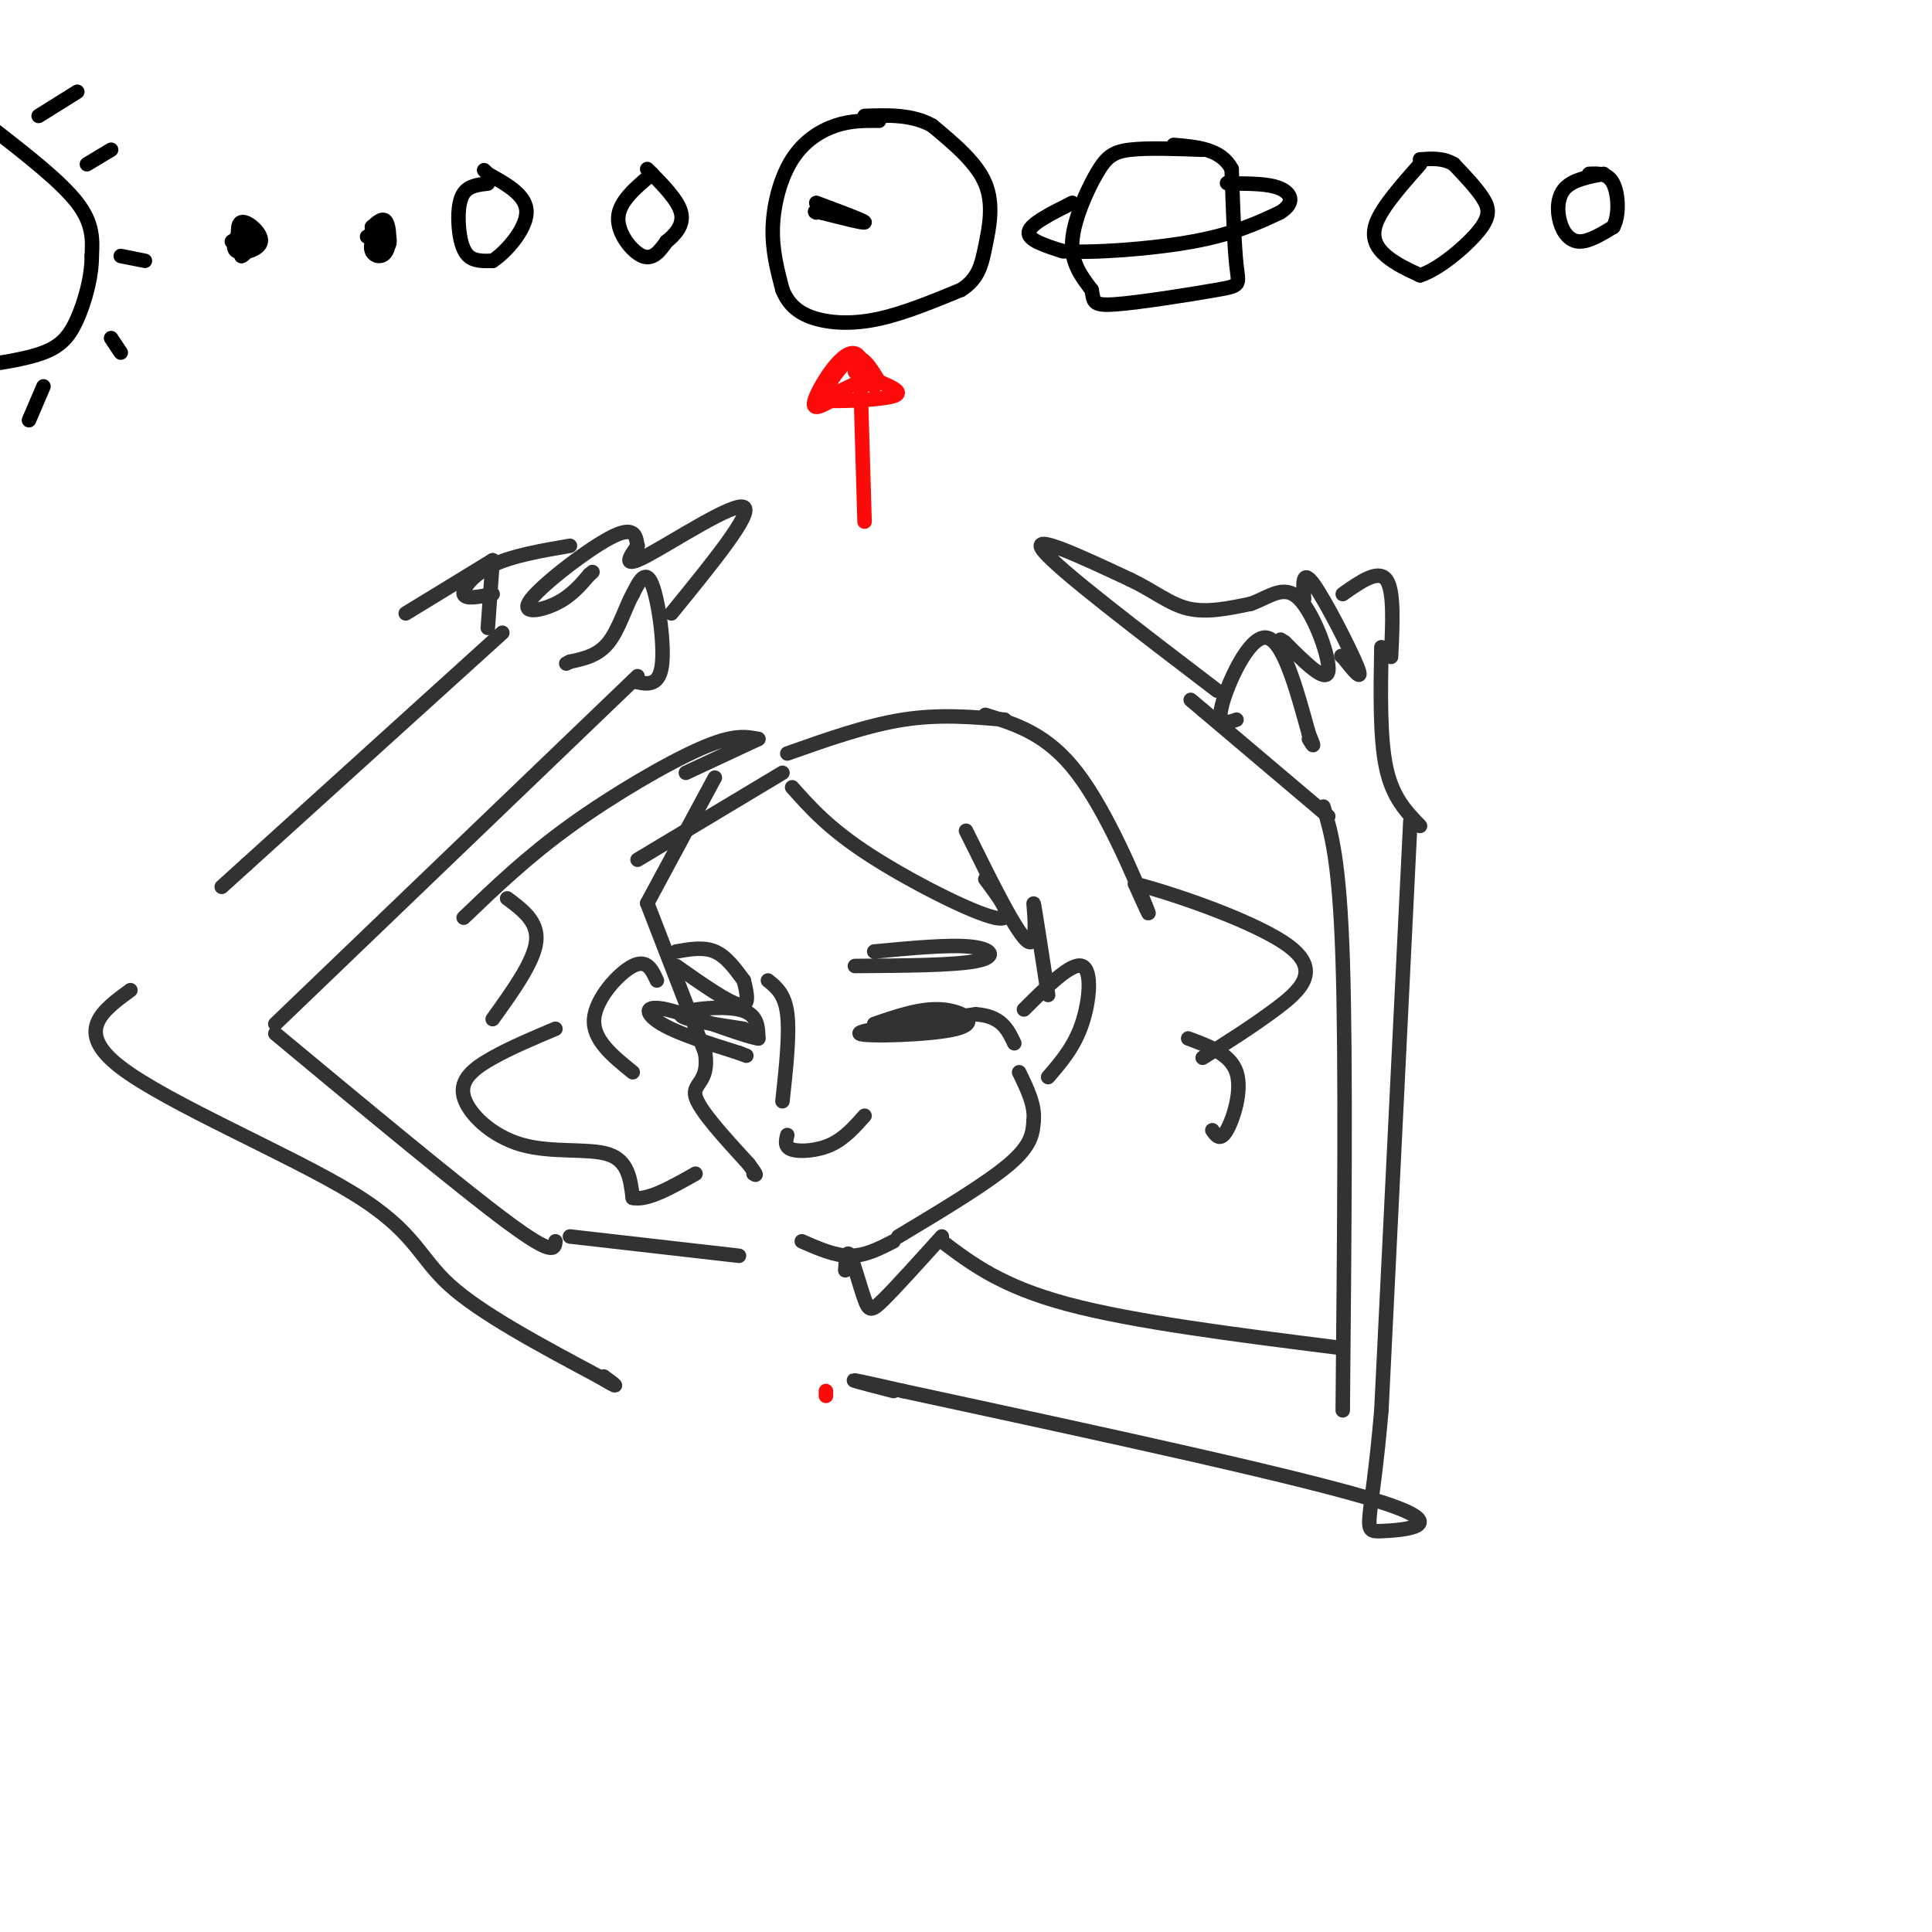 <svg viewBox='0 0 400 400' version='1.1' xmlns='http://www.w3.org/2000/svg' xmlns:xlink='http://www.w3.org/1999/xlink'><g fill='none' stroke='#000000' stroke-width='3' stroke-linecap='round' stroke-linejoin='round'><path d='M-1,27c6.833,5.333 13.667,10.667 17,15c3.333,4.333 3.167,7.667 3,11'/><path d='M19,53c0.024,4.262 -1.417,9.417 -3,13c-1.583,3.583 -3.310,5.595 -7,7c-3.690,1.405 -9.345,2.202 -15,3'/><path d='M8,24c0.000,0.000 8.000,-5.000 8,-5'/><path d='M18,34c0.000,0.000 5.000,-3.000 5,-3'/><path d='M25,53c0.000,0.000 5.000,1.000 5,1'/><path d='M23,70c0.000,0.000 2.000,3.000 2,3'/><path d='M9,80c0.000,0.000 -3.000,7.000 -3,7'/><path d='M50,47c-1.107,2.179 -2.214,4.357 -1,5c1.214,0.643 4.750,-0.250 5,-2c0.250,-1.750 -2.786,-4.357 -4,-4c-1.214,0.357 -0.607,3.679 0,7'/><path d='M50,53c0.889,-0.111 3.111,-3.889 3,-5c-0.111,-1.111 -2.556,0.444 -5,2'/><path d='M78,47c-0.744,1.929 -1.488,3.857 -1,5c0.488,1.143 2.208,1.500 3,0c0.792,-1.500 0.655,-4.857 0,-6c-0.655,-1.143 -1.827,-0.071 -3,1'/><path d='M77,47c0.167,1.250 2.083,3.875 3,4c0.917,0.125 0.833,-2.250 0,-3c-0.833,-0.750 -2.417,0.125 -4,1'/><path d='M101,38c-1.970,0.226 -3.940,0.452 -5,2c-1.060,1.548 -1.208,4.417 -1,7c0.208,2.583 0.774,4.881 2,6c1.226,1.119 3.113,1.060 5,1'/><path d='M102,54c2.689,-1.711 6.911,-6.489 7,-10c0.089,-3.511 -3.956,-5.756 -8,-8'/><path d='M101,36c-1.333,-1.333 -0.667,-0.667 0,0'/><path d='M135,36c-3.400,2.844 -6.800,5.689 -7,9c-0.200,3.311 2.800,7.089 5,8c2.200,0.911 3.600,-1.044 5,-3'/><path d='M138,50c1.756,-1.400 3.644,-3.400 3,-6c-0.644,-2.600 -3.822,-5.800 -7,-9'/><path d='M182,25c-2.917,-0.030 -5.833,-0.060 -9,1c-3.167,1.060 -6.583,3.208 -9,7c-2.417,3.792 -3.833,9.226 -4,14c-0.167,4.774 0.917,8.887 2,13'/><path d='M162,60c1.321,3.298 3.625,5.042 7,6c3.375,0.958 7.821,1.131 13,0c5.179,-1.131 11.089,-3.565 17,-6'/><path d='M199,60c3.631,-2.333 4.208,-5.167 5,-9c0.792,-3.833 1.798,-8.667 0,-13c-1.798,-4.333 -6.399,-8.167 -11,-12'/><path d='M193,26c-4.167,-2.333 -9.083,-2.167 -14,-2'/><path d='M169,42c4.917,1.833 9.833,3.667 10,4c0.167,0.333 -4.417,-0.833 -9,-2'/><path d='M170,44c-1.667,-0.333 -1.333,-0.167 -1,0'/><path d='M249,31c-5.720,-0.208 -11.440,-0.417 -15,0c-3.560,0.417 -4.958,1.458 -7,5c-2.042,3.542 -4.726,9.583 -5,14c-0.274,4.417 1.863,7.208 4,10'/><path d='M226,60c0.545,2.392 -0.091,3.373 5,3c5.091,-0.373 15.909,-2.100 21,-3c5.091,-0.900 4.455,-0.971 4,-5c-0.455,-4.029 -0.727,-12.014 -1,-20'/><path d='M255,35c-2.167,-4.167 -7.083,-4.583 -12,-5'/><path d='M222,42c-4.333,2.167 -8.667,4.333 -9,6c-0.333,1.667 3.333,2.833 7,4'/><path d='M220,52c6.289,0.444 18.511,-0.444 27,-2c8.489,-1.556 13.244,-3.778 18,-6'/><path d='M265,44c3.244,-2.000 2.356,-4.000 0,-5c-2.356,-1.000 -6.178,-1.000 -10,-1'/><path d='M255,38c-1.667,-0.167 -0.833,-0.083 0,0'/><path d='M294,34c-3.867,4.378 -7.733,8.756 -9,12c-1.267,3.244 0.067,5.356 2,7c1.933,1.644 4.467,2.822 7,4'/><path d='M294,57c3.667,-1.083 9.333,-5.792 12,-9c2.667,-3.208 2.333,-4.917 1,-7c-1.333,-2.083 -3.667,-4.542 -6,-7'/><path d='M301,34c-2.167,-1.333 -4.583,-1.167 -7,-1'/><path d='M332,36c-3.190,0.613 -6.381,1.226 -8,3c-1.619,1.774 -1.667,4.708 -1,7c0.667,2.292 2.048,3.940 4,4c1.952,0.060 4.476,-1.470 7,-3'/><path d='M334,47c1.311,-2.378 1.089,-6.822 0,-9c-1.089,-2.178 -3.044,-2.089 -5,-2'/></g>
<g fill='none' stroke='#FD0A0A' stroke-width='3' stroke-linecap='round' stroke-linejoin='round'><path d='M179,108c0.000,0.000 -1.000,-34.000 -1,-34'/><path d='M178,74c-2.289,-3.556 -7.511,4.556 -9,8c-1.489,3.444 0.756,2.222 3,1'/><path d='M172,83c3.489,0.067 10.711,-0.267 13,-1c2.289,-0.733 -0.356,-1.867 -3,-3'/><path d='M182,79c-1.267,-1.933 -2.933,-5.267 -5,-5c-2.067,0.267 -4.533,4.133 -7,8'/><path d='M170,82c0.167,0.833 4.083,-1.083 8,-3'/><path d='M178,79c2.089,-0.111 3.311,1.111 3,1c-0.311,-0.111 -2.156,-1.556 -4,-3'/><path d='M171,289c0.000,0.000 0.000,-1.000 0,-1'/></g>
<g fill='none' stroke='#323232' stroke-width='3' stroke-linecap='round' stroke-linejoin='round'><path d='M148,161c0.000,0.000 -14.000,26.000 -14,26'/><path d='M134,187c0.000,0.000 12.000,31.000 12,31'/><path d='M146,218c0.933,6.200 -2.733,6.200 -2,9c0.733,2.800 5.867,8.400 11,14'/><path d='M155,241c2.000,2.667 1.500,2.333 1,2'/><path d='M166,257c3.417,1.500 6.833,3.000 10,3c3.167,0.000 6.083,-1.500 9,-3'/><path d='M186,256c9.167,-5.500 18.333,-11.000 23,-15c4.667,-4.000 4.833,-6.500 5,-9'/><path d='M214,232c0.333,-3.167 -1.333,-6.583 -3,-10'/><path d='M154,203c-1.833,-2.500 -3.667,-5.000 -6,-6c-2.333,-1.000 -5.167,-0.500 -8,0'/><path d='M154,203c0.667,2.750 1.333,5.500 -1,5c-2.333,-0.500 -7.667,-4.250 -13,-8'/><path d='M154,213c-6.733,-1.022 -13.467,-2.044 -13,-3c0.467,-0.956 8.133,-1.844 12,-1c3.867,0.844 3.933,3.422 4,6'/><path d='M157,215c-3.429,-0.536 -14.000,-4.875 -19,-6c-5.000,-1.125 -4.429,0.964 -1,3c3.429,2.036 9.714,4.018 16,6'/><path d='M153,218c2.667,1.000 1.333,0.500 0,0'/><path d='M181,212c4.839,-1.667 9.679,-3.333 14,-3c4.321,0.333 8.125,2.667 3,4c-5.125,1.333 -19.179,1.667 -20,1c-0.821,-0.667 11.589,-2.333 24,-4'/><path d='M202,210c5.333,0.333 6.667,3.167 8,6'/><path d='M181,197c7.778,-0.733 15.556,-1.467 20,-1c4.444,0.467 5.556,2.133 1,3c-4.556,0.867 -14.778,0.933 -25,1'/><path d='M159,203c1.750,1.417 3.500,2.833 4,7c0.500,4.167 -0.250,11.083 -1,18'/><path d='M163,235c-0.311,1.244 -0.622,2.489 1,3c1.622,0.511 5.178,0.289 8,-1c2.822,-1.289 4.911,-3.644 7,-6'/><path d='M212,209c4.911,-4.889 9.822,-9.778 12,-9c2.178,0.778 1.622,7.222 0,12c-1.622,4.778 -4.311,7.889 -7,11'/><path d='M136,203c-1.044,-2.244 -2.089,-4.489 -5,-3c-2.911,1.489 -7.689,6.711 -8,11c-0.311,4.289 3.844,7.644 8,11'/><path d='M164,163c3.822,4.289 7.644,8.578 16,14c8.356,5.422 21.244,11.978 26,13c4.756,1.022 1.378,-3.489 -2,-8'/><path d='M200,172c5.444,11.022 10.889,22.044 13,23c2.111,0.956 0.889,-8.156 1,-8c0.111,0.156 1.556,9.578 3,19'/><path d='M162,160c0.000,0.000 -30.000,18.000 -30,18'/><path d='M157,153c0.000,0.000 -15.000,7.000 -15,7'/><path d='M157,153c-2.556,-0.511 -5.111,-1.022 -12,2c-6.889,3.022 -18.111,9.578 -27,16c-8.889,6.422 -15.444,12.711 -22,19'/><path d='M105,186c3.250,2.417 6.500,4.833 6,9c-0.500,4.167 -4.750,10.083 -9,16'/><path d='M163,156c8.250,-2.917 16.500,-5.833 24,-7c7.500,-1.167 14.250,-0.583 21,0'/><path d='M204,148c6.422,1.978 12.844,3.956 19,12c6.156,8.044 12.044,22.156 14,27c1.956,4.844 -0.022,0.422 -2,-4'/><path d='M235,183c6.929,1.667 25.250,7.833 32,13c6.750,5.167 1.929,9.333 -3,13c-4.929,3.667 -9.964,6.833 -15,10'/><path d='M246,215c4.378,1.622 8.756,3.244 10,7c1.244,3.756 -0.644,9.644 -2,12c-1.356,2.356 -2.178,1.178 -3,0'/><path d='M115,213c-4.587,1.931 -9.174,3.863 -13,6c-3.826,2.137 -6.892,4.480 -6,8c0.892,3.520 5.740,8.217 12,10c6.260,1.783 13.931,0.652 18,2c4.069,1.348 4.534,5.174 5,9'/><path d='M131,248c3.000,0.667 8.000,-2.167 13,-5'/><path d='M153,260c0.000,0.000 -35.000,-4.000 -35,-4'/><path d='M175,263c0.131,-2.208 0.262,-4.417 1,-3c0.738,1.417 2.083,6.458 3,9c0.917,2.542 1.405,2.583 4,0c2.595,-2.583 7.298,-7.792 12,-13'/><path d='M195,257c6.167,4.667 12.333,9.333 26,13c13.667,3.667 34.833,6.333 56,9'/><path d='M278,292c0.333,-36.083 0.667,-72.167 0,-93c-0.667,-20.833 -2.333,-26.417 -4,-32'/><path d='M275,169c0.000,0.000 -26.000,-22.000 -26,-22'/><path d='M249,147c-4.333,-3.667 -2.167,-1.833 0,0'/><path d='M256,149c-2.067,0.733 -4.133,1.467 -3,-3c1.133,-4.467 5.467,-14.133 9,-14c3.533,0.133 6.267,10.067 9,20'/><path d='M271,152c1.500,3.500 0.750,2.250 0,1'/><path d='M252,143c-16.500,-12.583 -33.000,-25.167 -36,-29c-3.000,-3.833 7.500,1.083 18,6'/><path d='M234,120c4.889,2.311 8.111,5.089 12,6c3.889,0.911 8.444,-0.044 13,-1'/><path d='M259,125c3.810,-1.345 6.833,-4.208 10,-1c3.167,3.208 6.476,12.488 6,15c-0.476,2.512 -4.738,-1.744 -9,-6'/><path d='M266,133c-1.500,-1.000 -0.750,-0.500 0,0'/><path d='M270,124c-0.222,-3.200 -0.444,-6.400 2,-3c2.444,3.400 7.556,13.400 9,17c1.444,3.600 -0.778,0.800 -3,-2'/><path d='M278,136c-0.500,-0.333 -0.250,-0.167 0,0'/><path d='M278,123c3.667,-2.583 7.333,-5.167 9,-3c1.667,2.167 1.333,9.083 1,16'/><path d='M286,134c-0.167,9.417 -0.333,18.833 1,25c1.333,6.167 4.167,9.083 7,12'/><path d='M292,170c0.000,0.000 -6.000,122.000 -6,122'/><path d='M286,292c-2.107,24.619 -4.375,25.167 0,25c4.375,-0.167 15.393,-1.048 0,-6c-15.393,-4.952 -57.196,-13.976 -99,-23'/><path d='M187,288c-16.833,-3.833 -9.417,-1.917 -2,0'/><path d='M115,257c-0.167,1.583 -0.333,3.167 -10,-4c-9.667,-7.167 -28.833,-23.083 -48,-39'/><path d='M57,212c0.000,0.000 75.000,-72.000 75,-72'/><path d='M131,141c2.667,0.667 5.333,1.333 6,-3c0.667,-4.333 -0.667,-13.667 -2,-17c-1.333,-3.333 -2.667,-0.667 -4,2'/><path d='M131,123c-1.378,2.356 -2.822,7.244 -5,10c-2.178,2.756 -5.089,3.378 -8,4'/><path d='M118,137c-1.333,0.667 -0.667,0.333 0,0'/><path d='M139,127c8.511,-10.444 17.022,-20.889 15,-22c-2.022,-1.111 -14.578,7.111 -20,10c-5.422,2.889 -3.711,0.444 -2,-2'/><path d='M132,113c-0.354,-1.515 -0.239,-4.303 -5,-2c-4.761,2.303 -14.397,9.697 -17,13c-2.603,3.303 1.828,2.515 5,1c3.172,-1.515 5.086,-3.758 7,-6'/><path d='M122,119c1.167,-1.000 0.583,-0.500 0,0'/><path d='M118,113c-5.956,1.022 -11.911,2.044 -16,4c-4.089,1.956 -6.311,4.844 -6,6c0.311,1.156 3.156,0.578 6,0'/><path d='M102,116c0.000,0.000 -18.000,11.000 -18,11'/><path d='M102,116c0.000,0.000 -1.000,14.000 -1,14'/><path d='M104,131c0.000,0.000 -53.000,48.000 -53,48'/><path d='M51,179c-8.833,8.000 -4.417,4.000 0,0'/><path d='M27,205c-5.863,4.274 -11.726,8.548 -2,16c9.726,7.452 35.042,18.083 48,26c12.958,7.917 13.560,13.119 20,19c6.440,5.881 18.720,12.440 31,19'/><path d='M124,285c5.333,3.167 3.167,1.583 1,0'/></g>
</svg>